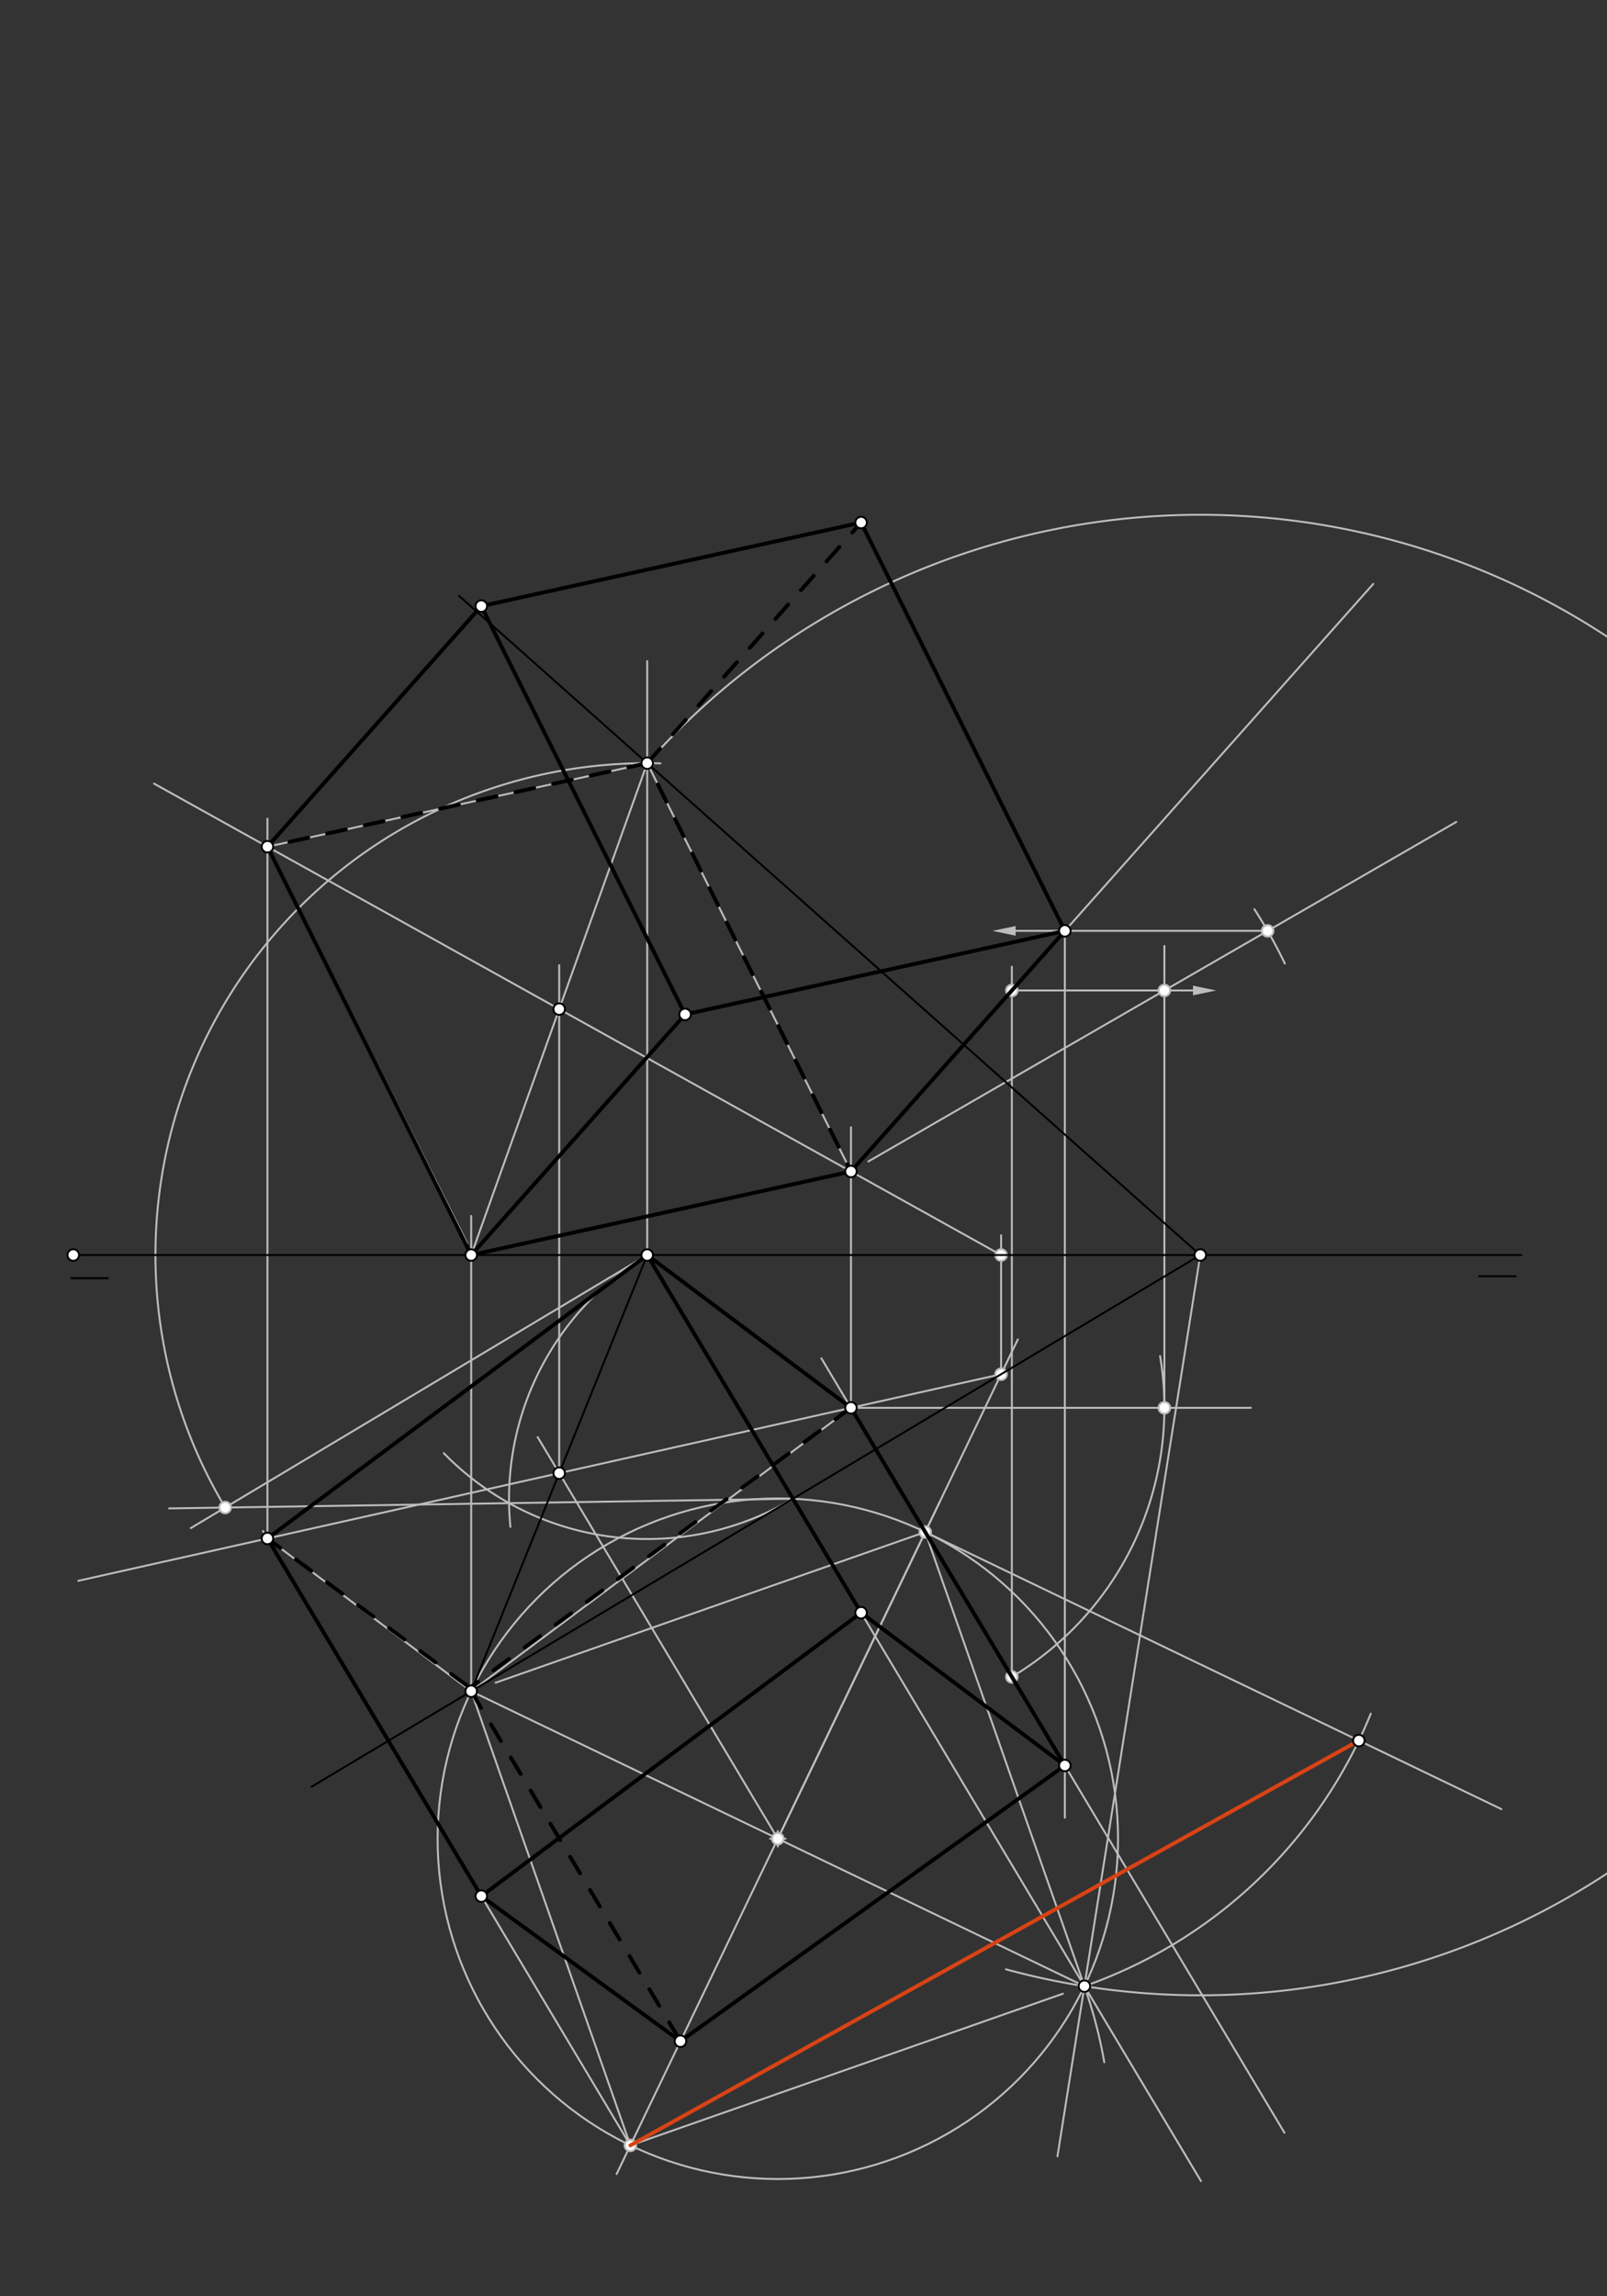 <svg xmlns="http://www.w3.org/2000/svg" class="svg--1it" height="100%" preserveAspectRatio="xMidYMid meet" viewBox="0 0 833.386 1190.551" width="100%"><rect x="0" y="0" width="833.386" height="1190.551" fill="#333333" stroke="none"/><defs><marker id="marker-arrow" markerHeight="16" markerUnits="userSpaceOnUse" markerWidth="24" orient="auto-start-reverse" refX="24" refY="4" viewBox="0 0 24 8"><path d="M 0 0 L 24 4 L 0 8 z" stroke="inherit"></path></marker></defs><g class="aux-layer--1FB"><g class="element--2qn"><line stroke="#BDBDBD" stroke-dasharray="none" stroke-linecap="round" stroke-width="1" x1="335.638" x2="415.007" y1="650.703" y2="783.394"></line></g><g class="element--2qn"><path d="M 335.638 650.703 A 147.236 147.236 0 0 0 264.707 791.654" fill="none" stroke="#BDBDBD" stroke-dasharray="none" stroke-linecap="round" stroke-width="1"></path></g><g class="element--2qn"><path d="M 411.218 777.06 A 147.236 147.236 0 0 1 230.162 753.432" fill="none" stroke="#BDBDBD" stroke-dasharray="none" stroke-linecap="round" stroke-width="1"></path></g><g class="element--2qn"><line stroke="#BDBDBD" stroke-dasharray="none" stroke-linecap="round" stroke-width="1" x1="411.218" x2="87.704" y1="777.06" y2="782.061"></line></g><g class="element--2qn"><line stroke="#BDBDBD" stroke-dasharray="none" stroke-linecap="round" stroke-width="1" x1="335.638" x2="98.928" y1="650.703" y2="792.29"></line></g><g class="element--2qn"><line stroke="#BDBDBD" stroke-dasharray="none" stroke-linecap="round" stroke-width="1" x1="335.638" x2="335.638" y1="650.703" y2="342.781"></line></g><g class="element--2qn"><path d="M 116.782 781.611 A 255.02 255.02 0 0 1 342.488 395.776" fill="none" stroke="#BDBDBD" stroke-dasharray="none" stroke-linecap="round" stroke-width="1"></path></g><g class="element--2qn"><line stroke="#BDBDBD" stroke-dasharray="none" stroke-linecap="round" stroke-width="1" x1="244.362" x2="244.362" y1="876.864" y2="630.438"></line></g><g class="element--2qn"><line stroke="#BDBDBD" stroke-dasharray="none" stroke-linecap="round" stroke-width="1" x1="411.218" x2="622.83" y1="777.06" y2="1130.84"></line></g><g class="element--2qn"><path d="M 335.638 395.684 A 383.803 383.803 0 1 1 521.678 1021.036" fill="none" stroke="#BDBDBD" stroke-dasharray="none" stroke-linecap="round" stroke-width="1"></path></g><g class="element--2qn"><line stroke="#BDBDBD" stroke-dasharray="none" stroke-linecap="round" stroke-width="1" x1="622.465" x2="548.395" y1="650.703" y2="1117.986"></line></g><g class="element--2qn"><line stroke="#BDBDBD" stroke-dasharray="none" stroke-linecap="round" stroke-width="1" x1="244.362" x2="562.377" y1="876.864" y2="1029.773"></line></g><g class="element--2qn"><g class="center--1s5"><line x1="399.37" y1="953.319" x2="407.37" y2="953.319" stroke="#BDBDBD" stroke-width="1" stroke-linecap="round"></line><line x1="403.37" y1="949.319" x2="403.37" y2="957.319" stroke="#BDBDBD" stroke-width="1" stroke-linecap="round"></line><circle class="hit--230" cx="403.37" cy="953.319" r="4" stroke="none" fill="transparent"></circle></g><circle cx="403.37" cy="953.319" fill="none" r="176.433" stroke="#BDBDBD" stroke-dasharray="none" stroke-width="1"></circle></g><g class="element--2qn"><line stroke="#BDBDBD" stroke-dasharray="none" stroke-linecap="round" stroke-width="1" x1="487.184" x2="319.776" y1="779.004" y2="1127.173"></line></g><g class="element--2qn"><line stroke="#BDBDBD" stroke-dasharray="none" stroke-linecap="round" stroke-width="1" x1="257.009" x2="479.824" y1="872.43" y2="794.311"></line></g><g class="element--2qn"><line stroke="#BDBDBD" stroke-dasharray="none" stroke-linecap="round" stroke-width="1" x1="479.824" x2="562.377" y1="794.311" y2="1029.773"></line></g><g class="element--2qn"><line stroke="#BDBDBD" stroke-dasharray="none" stroke-linecap="round" stroke-width="1" x1="551.235" x2="326.915" y1="1033.68" y2="1112.326"></line></g><g class="element--2qn"><line stroke="#BDBDBD" stroke-dasharray="none" stroke-linecap="round" stroke-width="1" x1="326.915" x2="244.362" y1="1112.326" y2="876.864"></line></g><g class="element--2qn"><line stroke="#BDBDBD" stroke-dasharray="none" stroke-linecap="round" stroke-width="1" x1="403.37" x2="278.838" y1="953.319" y2="745.123"></line></g><g class="element--2qn"><line stroke="#BDBDBD" stroke-dasharray="none" stroke-linecap="round" stroke-width="1" x1="403.37" x2="527.831" y1="953.319" y2="694.468"></line></g><g class="element--2qn"><line stroke="#BDBDBD" stroke-dasharray="none" stroke-linecap="round" stroke-width="1" x1="519.165" x2="40.606" y1="712.491" y2="819.604"></line></g><g class="element--2qn"><line stroke="#BDBDBD" stroke-dasharray="none" stroke-linecap="round" stroke-width="1" x1="479.824" x2="425.951" y1="794.311" y2="704.243"></line></g><g class="element--2qn"><line stroke="#BDBDBD" stroke-dasharray="none" stroke-linecap="round" stroke-width="1" x1="326.915" x2="136.383" y1="1112.326" y2="793.788"></line></g><g class="element--2qn"><line stroke="#BDBDBD" stroke-dasharray="none" stroke-linecap="round" stroke-width="1" x1="244.362" x2="441.308" y1="876.864" y2="729.918"></line></g><g class="element--2qn"><line stroke="#BDBDBD" stroke-dasharray="none" stroke-linecap="round" stroke-width="1" x1="441.308" x2="335.638" y1="729.918" y2="650.703"></line></g><g class="element--2qn"><line stroke="#BDBDBD" stroke-dasharray="none" stroke-linecap="round" stroke-width="1" x1="335.638" x2="138.692" y1="650.703" y2="797.65"></line></g><g class="element--2qn"><line stroke="#BDBDBD" stroke-dasharray="none" stroke-linecap="round" stroke-width="1" x1="138.692" x2="244.362" y1="797.65" y2="876.864"></line></g><g class="element--2qn"><line stroke="#BDBDBD" stroke-dasharray="none" stroke-linecap="round" stroke-width="1" x1="244.362" x2="335.638" y1="650.703" y2="395.684"></line></g><g class="element--2qn"><line stroke="#BDBDBD" stroke-dasharray="none" stroke-linecap="round" stroke-width="1" x1="290" x2="290" y1="763.784" y2="500.438"></line></g><g class="element--2qn"><line stroke="#BDBDBD" stroke-dasharray="none" stroke-linecap="round" stroke-width="1" x1="519.165" x2="519.165" y1="712.491" y2="640.438"></line></g><g class="element--2qn"><line stroke="#BDBDBD" stroke-dasharray="none" stroke-linecap="round" stroke-width="1" x1="519.165" x2="79.88" y1="650.703" y2="406.281"></line></g><g class="element--2qn"><line stroke="#BDBDBD" stroke-dasharray="none" stroke-linecap="round" stroke-width="1" x1="138.692" x2="138.692" y1="797.65" y2="424.438"></line></g><g class="element--2qn"><line stroke="#BDBDBD" stroke-dasharray="none" stroke-linecap="round" stroke-width="1" x1="441.308" x2="441.308" y1="729.918" y2="584.438"></line></g><g class="element--2qn"><line stroke="#BDBDBD" stroke-dasharray="none" stroke-linecap="round" stroke-width="1" x1="244.362" x2="441.308" y1="650.703" y2="607.382"></line></g><g class="element--2qn"><line stroke="#BDBDBD" stroke-dasharray="none" stroke-linecap="round" stroke-width="1" x1="441.308" x2="335.638" y1="607.382" y2="395.684"></line></g><g class="element--2qn"><line stroke="#BDBDBD" stroke-dasharray="none" stroke-linecap="round" stroke-width="1" x1="335.638" x2="138.692" y1="395.684" y2="439.004"></line></g><g class="element--2qn"><line stroke="#BDBDBD" stroke-dasharray="none" stroke-linecap="round" stroke-width="1" x1="138.692" x2="242.286" y1="439.004" y2="644.64"></line></g><g class="element--2qn"><line stroke="#BDBDBD" stroke-dasharray="none" stroke-linecap="round" stroke-width="1" x1="441.308" x2="712.163" y1="607.382" y2="302.745"></line></g><g class="element--2qn"><line stroke="#BDBDBD" stroke-dasharray="none" stroke-linecap="round" stroke-width="1" x1="441.308" x2="666.101" y1="729.918" y2="1105.733"></line></g><g class="element--2qn"><line stroke="#BDBDBD" stroke-dasharray="none" stroke-linecap="round" stroke-width="1" x1="524.742" x2="524.742" y1="869.405" y2="501.197"></line></g><g class="element--2qn"><path d="M 524.742 869.405 A 162.536 162.536 0 0 0 601.617 703.104" fill="none" stroke="#BDBDBD" stroke-dasharray="none" stroke-linecap="round" stroke-width="1"></path></g><g class="element--2qn"><line stroke="#BDBDBD" stroke-dasharray="none" stroke-linecap="round" stroke-width="1" x1="441.308" x2="648.688" y1="729.918" y2="729.918"></line></g><g class="element--2qn"><line stroke="#BDBDBD" stroke-dasharray="none" stroke-linecap="round" stroke-width="1" x1="603.844" x2="603.844" y1="729.918" y2="490.438"></line></g><g class="element--2qn"><line stroke="#BDBDBD" stroke-dasharray="none" stroke-linecap="round" stroke-width="1" x1="524.742" x2="618.688" y1="513.542" y2="513.542"></line><path d="M630.688,513.542 l12,2.5 l0,-5 z" fill="#BDBDBD" stroke="#BDBDBD" stroke-width="0" transform="rotate(180, 630.688, 513.542)"></path></g><g class="element--2qn"><line stroke="#BDBDBD" stroke-dasharray="none" stroke-linecap="round" stroke-width="1" x1="450.334" x2="755.243" y1="602.171" y2="426.132"></line></g><g class="element--2qn"><path d="M 562.377 1029.773 A 249.514 249.514 0 0 1 572.676 1069.211" fill="none" stroke="#BDBDBD" stroke-dasharray="none" stroke-linecap="round" stroke-width="1"></path></g><g class="element--2qn"><path d="M 650.512 471.401 A 249.514 249.514 0 0 1 666.327 499.569" fill="none" stroke="#BDBDBD" stroke-dasharray="none" stroke-linecap="round" stroke-width="1"></path></g><g class="element--2qn"><line stroke="#BDBDBD" stroke-dasharray="none" stroke-linecap="round" stroke-width="1" x1="657.393" x2="526.688" y1="482.625" y2="482.625"></line><path d="M514.688,482.625 l12,2.5 l0,-5 z" fill="#BDBDBD" stroke="#BDBDBD" stroke-width="0" transform="rotate(0, 514.688, 482.625)"></path></g><g class="element--2qn"><line stroke="#BDBDBD" stroke-dasharray="none" stroke-linecap="round" stroke-width="1" x1="552.23" x2="552.23" y1="482.625" y2="942.438"></line></g><g class="element--2qn"><line stroke="#BDBDBD" stroke-dasharray="none" stroke-linecap="round" stroke-width="1" x1="479.824" x2="778.617" y1="794.311" y2="937.977"></line></g><g class="element--2qn"><path d="M 562.377 1029.773 A 249.514 249.514 0 0 0 710.887 888.479" fill="none" stroke="#BDBDBD" stroke-dasharray="none" stroke-linecap="round" stroke-width="1"></path></g><g class="element--2qn"><circle cx="116.782" cy="781.611" r="3" stroke="#BDBDBD" stroke-width="1" fill="#ffffff"></circle>}</g><g class="element--2qn"><circle cx="335.638" cy="395.684" r="3" stroke="#BDBDBD" stroke-width="1" fill="#ffffff"></circle>}</g><g class="element--2qn"><circle cx="562.377" cy="1029.773" r="3" stroke="#BDBDBD" stroke-width="1" fill="#ffffff"></circle>}</g><g class="element--2qn"><circle cx="403.37" cy="953.319" r="3" stroke="#BDBDBD" stroke-width="1" fill="#ffffff"></circle>}</g><g class="element--2qn"><circle cx="479.824" cy="794.311" r="3" stroke="#BDBDBD" stroke-width="1" fill="#ffffff"></circle>}</g><g class="element--2qn"><circle cx="326.915" cy="1112.326" r="3" stroke="#BDBDBD" stroke-width="1" fill="#ffffff"></circle>}</g><g class="element--2qn"><circle cx="519.165" cy="712.491" r="3" stroke="#BDBDBD" stroke-width="1" fill="#ffffff"></circle>}</g><g class="element--2qn"><circle cx="519.165" cy="650.703" r="3" stroke="#BDBDBD" stroke-width="1" fill="#ffffff"></circle>}</g><g class="element--2qn"><circle cx="524.742" cy="869.405" r="3" stroke="#BDBDBD" stroke-width="1" fill="#ffffff"></circle>}</g><g class="element--2qn"><circle cx="524.742" cy="513.542" r="3" stroke="#BDBDBD" stroke-width="1" fill="#ffffff"></circle>}</g><g class="element--2qn"><circle cx="603.844" cy="729.918" r="3" stroke="#BDBDBD" stroke-width="1" fill="#ffffff"></circle>}</g><g class="element--2qn"><circle cx="603.844" cy="513.542" r="3" stroke="#BDBDBD" stroke-width="1" fill="#ffffff"></circle>}</g><g class="element--2qn"><circle cx="657.393" cy="482.625" r="3" stroke="#BDBDBD" stroke-width="1" fill="#ffffff"></circle>}</g></g><g class="main-layer--3Vd"><g class="element--2qn"><line stroke="#000000" stroke-dasharray="none" stroke-linecap="round" stroke-width="1" x1="38" x2="789" y1="650.703" y2="650.703"></line></g><g class="element--2qn"><line stroke="#000000" stroke-dasharray="none" stroke-linecap="round" stroke-width="1" x1="37" x2="56" y1="662.703" y2="662.703"></line></g><g class="element--2qn"><line stroke="#000000" stroke-dasharray="none" stroke-linecap="round" stroke-width="1" x1="786" x2="767" y1="661.703" y2="661.703"></line></g><g class="element--2qn"><line stroke="#000000" stroke-dasharray="none" stroke-linecap="round" stroke-width="1" x1="244.362" x2="335.638" y1="876.864" y2="650.703"></line></g><g class="element--2qn"><line stroke="#000000" stroke-dasharray="none" stroke-linecap="round" stroke-width="1" x1="622.465" x2="161.582" y1="650.703" y2="926.379"></line></g><g class="element--2qn"><line stroke="#000000" stroke-dasharray="none" stroke-linecap="round" stroke-width="1" x1="622.465" x2="238.096" y1="650.703" y2="308.959"></line></g><g class="element--2qn"><line stroke="#000000" stroke-dasharray="none" stroke-linecap="round" stroke-width="2" x1="441.308" x2="552.23" y1="607.382" y2="482.625"></line></g><g class="element--2qn"><line stroke="#000000" stroke-dasharray="10" stroke-linecap="round" stroke-width="2" x1="335.638" x2="446.561" y1="395.684" y2="270.926"></line></g><g class="element--2qn"><line stroke="#000000" stroke-dasharray="none" stroke-linecap="round" stroke-width="2" x1="244.362" x2="355.285" y1="650.703" y2="525.946"></line></g><g class="element--2qn"><line stroke="#000000" stroke-dasharray="none" stroke-linecap="round" stroke-width="2" x1="138.692" x2="249.615" y1="439.004" y2="314.247"></line></g><g class="element--2qn"><line stroke="#000000" stroke-dasharray="none" stroke-linecap="round" stroke-width="2" x1="249.615" x2="446.561" y1="314.247" y2="270.926"></line></g><g class="element--2qn"><line stroke="#000000" stroke-dasharray="none" stroke-linecap="round" stroke-width="2" x1="446.561" x2="552.23" y1="270.926" y2="482.625"></line></g><g class="element--2qn"><line stroke="#000000" stroke-dasharray="none" stroke-linecap="round" stroke-width="2" x1="552.23" x2="355.285" y1="482.625" y2="525.946"></line></g><g class="element--2qn"><line stroke="#000000" stroke-dasharray="none" stroke-linecap="round" stroke-width="2" x1="249.615" x2="355.285" y1="314.247" y2="525.946"></line></g><g class="element--2qn"><line stroke="#000000" stroke-dasharray="none" stroke-linecap="round" stroke-width="2" x1="138.692" x2="244.362" y1="439.004" y2="650.703"></line></g><g class="element--2qn"><line stroke="#000000" stroke-dasharray="none" stroke-linecap="round" stroke-width="2" x1="244.362" x2="441.308" y1="650.703" y2="607.382"></line></g><g class="element--2qn"><line stroke="#000000" stroke-dasharray="10" stroke-linecap="round" stroke-width="2" x1="335.638" x2="138.692" y1="395.684" y2="439.004"></line></g><g class="element--2qn"><line stroke="#000000" stroke-dasharray="10" stroke-linecap="round" stroke-width="2" x1="341.142" x2="441.308" y1="406.71" y2="607.382"></line></g><g class="element--2qn"><line stroke="#000000" stroke-dasharray="none" stroke-linecap="round" stroke-width="2" x1="441.308" x2="552.23" y1="729.918" y2="915.361"></line></g><g class="element--2qn"><line stroke="#000000" stroke-dasharray="none" stroke-linecap="round" stroke-width="2" x1="335.638" x2="446.56" y1="650.703" y2="836.146"></line></g><g class="element--2qn"><line stroke="#000000" stroke-dasharray="none" stroke-linecap="round" stroke-width="2" x1="138.692" x2="249.614" y1="797.65" y2="983.092"></line></g><g class="element--2qn"><line stroke="#000000" stroke-dasharray="10" stroke-linecap="round" stroke-width="2" x1="244.362" x2="355.284" y1="876.864" y2="1062.307"></line></g><g class="element--2qn"><line stroke="#000000" stroke-dasharray="none" stroke-linecap="round" stroke-width="2" x1="138.692" x2="335.638" y1="797.65" y2="650.703"></line></g><g class="element--2qn"><line stroke="#000000" stroke-dasharray="none" stroke-linecap="round" stroke-width="2" x1="335.638" x2="441.308" y1="650.703" y2="729.918"></line></g><g class="element--2qn"><line stroke="#000000" stroke-dasharray="none" stroke-linecap="round" stroke-width="2" x1="249.614" x2="352.89" y1="983.092" y2="1058.304"></line></g><g class="element--2qn"><line stroke="#000000" stroke-dasharray="none" stroke-linecap="round" stroke-width="2" x1="352.89" x2="552.23" y1="1058.304" y2="915.361"></line></g><g class="element--2qn"><line stroke="#000000" stroke-dasharray="none" stroke-linecap="round" stroke-width="2" x1="552.23" x2="446.56" y1="915.361" y2="836.146"></line></g><g class="element--2qn"><line stroke="#000000" stroke-dasharray="none" stroke-linecap="round" stroke-width="2" x1="446.56" x2="249.614" y1="836.146" y2="983.092"></line></g><g class="element--2qn"><line stroke="#000000" stroke-dasharray="10" stroke-linecap="round" stroke-width="2" x1="242" x2="138.692" y1="873.781" y2="797.65"></line></g><g class="element--2qn"><line stroke="#000000" stroke-dasharray="10" stroke-linecap="round" stroke-width="2" x1="441.308" x2="244" y1="729.918" y2="874.781"></line></g><g class="element--2qn"><line stroke="#D84315" stroke-dasharray="none" stroke-linecap="round" stroke-width="2" x1="326.915" x2="704.695" y1="1112.326" y2="902.434"></line></g><g class="element--2qn"><circle cx="38" cy="650.703" r="3" stroke="#000000" stroke-width="1" fill="#ffffff"></circle>}</g><g class="element--2qn"><circle cx="244.362" cy="876.864" r="3" stroke="#000000" stroke-width="1" fill="#ffffff"></circle>}</g><g class="element--2qn"><circle cx="335.638" cy="650.703" r="3" stroke="#000000" stroke-width="1" fill="#ffffff"></circle>}</g><g class="element--2qn"><circle cx="622.465" cy="650.703" r="3" stroke="#000000" stroke-width="1" fill="#ffffff"></circle>}</g><g class="element--2qn"><circle cx="335.638" cy="395.684" r="3" stroke="#000000" stroke-width="1" fill="#ffffff"></circle>}</g><g class="element--2qn"><circle cx="244.362" cy="650.703" r="3" stroke="#000000" stroke-width="1" fill="#ffffff"></circle>}</g><g class="element--2qn"><circle cx="562.377" cy="1029.773" r="3" stroke="#000000" stroke-width="1" fill="#ffffff"></circle>}</g><g class="element--2qn"><circle cx="290" cy="763.784" r="3" stroke="#000000" stroke-width="1" fill="#ffffff"></circle>}</g><g class="element--2qn"><circle cx="441.308" cy="729.918" r="3" stroke="#000000" stroke-width="1" fill="#ffffff"></circle>}</g><g class="element--2qn"><circle cx="138.692" cy="797.65" r="3" stroke="#000000" stroke-width="1" fill="#ffffff"></circle>}</g><g class="element--2qn"><circle cx="290" cy="523.193" r="3" stroke="#000000" stroke-width="1" fill="#ffffff"></circle>}</g><g class="element--2qn"><circle cx="138.692" cy="439.004" r="3" stroke="#000000" stroke-width="1" fill="#ffffff"></circle>}</g><g class="element--2qn"><circle cx="441.308" cy="607.382" r="3" stroke="#000000" stroke-width="1" fill="#ffffff"></circle>}</g><g class="element--2qn"><circle cx="552.23" cy="482.625" r="3" stroke="#000000" stroke-width="1" fill="#ffffff"></circle>}</g><g class="element--2qn"><circle cx="446.561" cy="270.926" r="3" stroke="#000000" stroke-width="1" fill="#ffffff"></circle>}</g><g class="element--2qn"><circle cx="355.285" cy="525.946" r="3" stroke="#000000" stroke-width="1" fill="#ffffff"></circle>}</g><g class="element--2qn"><circle cx="249.615" cy="314.247" r="3" stroke="#000000" stroke-width="1" fill="#ffffff"></circle>}</g><g class="element--2qn"><circle cx="552.23" cy="915.361" r="3" stroke="#000000" stroke-width="1" fill="#ffffff"></circle>}</g><g class="element--2qn"><circle cx="446.56" cy="836.146" r="3" stroke="#000000" stroke-width="1" fill="#ffffff"></circle>}</g><g class="element--2qn"><circle cx="249.614" cy="983.092" r="3" stroke="#000000" stroke-width="1" fill="#ffffff"></circle>}</g><g class="element--2qn"><circle cx="352.89" cy="1058.304" r="3" stroke="#000000" stroke-width="1" fill="#ffffff"></circle>}</g><g class="element--2qn"><circle cx="704.695" cy="902.434" r="3" stroke="#000000" stroke-width="1" fill="#ffffff"></circle>}</g></g><g class="snaps-layer--2PT"></g><g class="temp-layer--rAP"></g></svg>